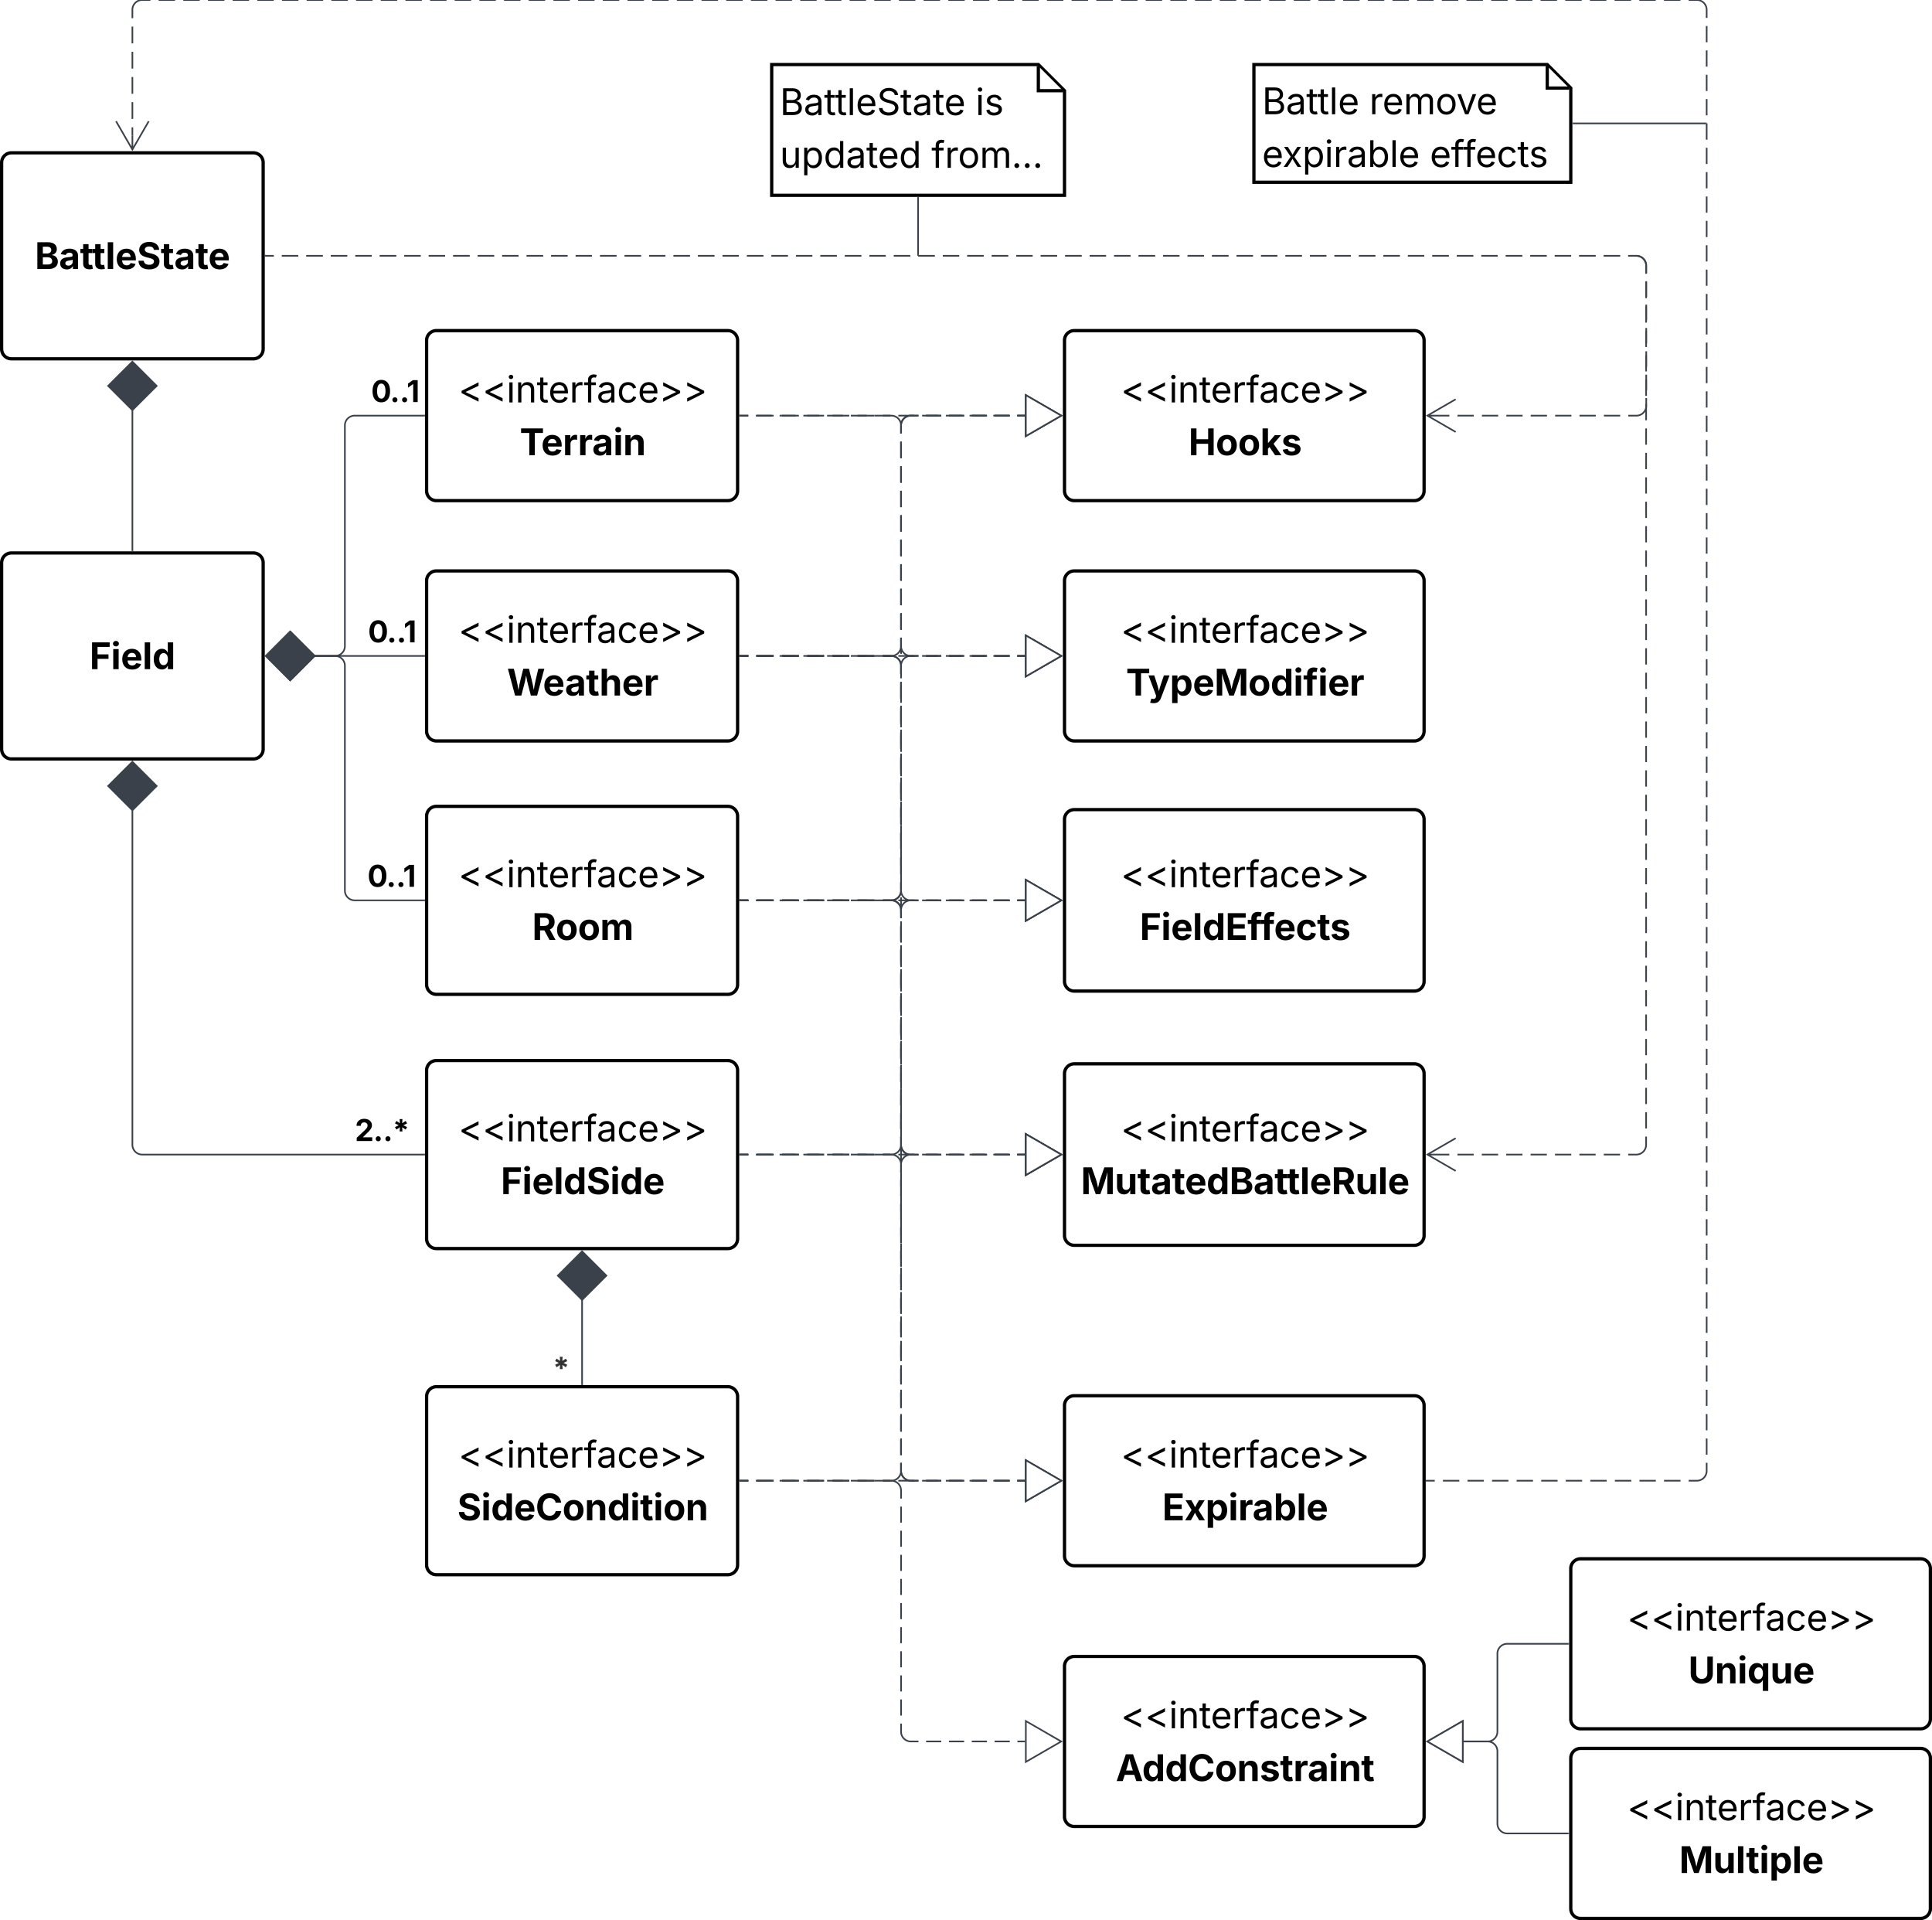 <svg xmlns="http://www.w3.org/2000/svg" xmlns:xlink="http://www.w3.org/1999/xlink" xmlns:lucid="lucid" width="1182" height="1174.48"><g transform="translate(1339.122 -8800)" lucid:page-tab-id="0_0"><path d="M-14500-2500h25000v16000h-25000z" fill="#fff"/><path d="M-1338.12 8899.48a6 6 0 0 1 6-6h148a6 6 0 0 1 6 6v114a6 6 0 0 1-6 6h-148a6 6 0 0 1-6-6z" stroke="#000" stroke-width="2" fill="#fff"/><use xlink:href="#a" transform="matrix(1,0,0,1,-1330.122,8901.479) translate(12.365 63.084)"/><path d="M-1338.12 9144.23a6 6 0 0 1 6-6h148a6 6 0 0 1 6 6v114a6 6 0 0 1-6 6h-148a6 6 0 0 1-6-6z" stroke="#000" stroke-width="2" fill="#fff"/><use xlink:href="#b" transform="matrix(1,0,0,1,-1330.122,9146.229) translate(45.834 63.084)"/><path d="M-1258.12 9136.73v-85.88" stroke="#3a414a" fill="none"/><path d="M-1257.65 9137.23h-.95v-.5h.95z" stroke="#3a414a" stroke-width=".05" fill="#3a414a"/><path d="M-1258.12 9021.2l-14.85 14.83 14.85 14.85 14.85-14.84z" stroke="#3a414a" fill="#3a414a"/><path d="M-1078.12 9008.23a6 6 0 0 1 6-6h178.26a6 6 0 0 1 6 6v92a6 6 0 0 1-6 6h-178.26a6 6 0 0 1-6-6z" stroke="#000" stroke-width="2" fill="#fff"/><use xlink:href="#c" transform="matrix(1,0,0,1,-1070.122,9010.229) translate(11.475 35.951)"/><use xlink:href="#d" transform="matrix(1,0,0,1,-1070.122,9010.229) translate(48.975 68.217)"/><path d="M-1079.62 9054.23h-42.5a6 6 0 0 0-6 6v135a6 6 0 0 1-6 6h-12.63" stroke="#3a414a" fill="none"/><path d="M-1079.12 9054.7h-.52v-.95h.52z" stroke="#3a414a" stroke-width=".05" fill="#3a414a"/><path d="M-1176.4 9201.23l14.83 14.85 14.85-14.85-14.85-14.85z" stroke="#3a414a" fill="#3a414a"/><use xlink:href="#e" transform="matrix(1,0,0,1,-1112.061,9028.718) translate(0 17.222)"/><path d="M-1078.12 9155.23a6 6 0 0 1 6-6h178.26a6 6 0 0 1 6 6v92a6 6 0 0 1-6 6h-178.26a6 6 0 0 1-6-6z" stroke="#000" stroke-width="2" fill="#fff"/><use xlink:href="#c" transform="matrix(1,0,0,1,-1070.122,9157.229) translate(11.475 35.951)"/><use xlink:href="#f" transform="matrix(1,0,0,1,-1070.122,9157.229) translate(41.189 68.217)"/><path d="M-1078.12 9299.23a6 6 0 0 1 6-6h178.26a6 6 0 0 1 6 6v103a6 6 0 0 1-6 6h-178.26a6 6 0 0 1-6-6z" stroke="#000" stroke-width="2" fill="#fff"/><use xlink:href="#c" transform="matrix(1,0,0,1,-1070.122,9301.229) translate(11.475 41.451)"/><use xlink:href="#g" transform="matrix(1,0,0,1,-1070.122,9301.229) translate(56.57 73.717)"/><path d="M-1079.62 9201.23h-67.13" stroke="#3a414a" fill="none"/><path d="M-1079.12 9201.7h-.52v-.95h.52z" stroke="#3a414a" stroke-width=".05" fill="#3a414a"/><path d="M-1176.4 9201.23l14.83 14.85 14.85-14.85-14.85-14.85z" stroke="#3a414a" fill="#3a414a"/><use xlink:href="#e" transform="matrix(1,0,0,1,-1113.963,9175.718) translate(0 17.222)"/><path d="M-1079.62 9350.73h-42.5a6 6 0 0 1-6-6v-137.5a6 6 0 0 0-6-6h-12.63" stroke="#3a414a" fill="none"/><path d="M-1079.12 9351.2h-.52v-.95h.52z" stroke="#3a414a" stroke-width=".05" fill="#3a414a"/><path d="M-1176.4 9201.23l14.83 14.85 14.85-14.85-14.85-14.85z" stroke="#3a414a" fill="#3a414a"/><use xlink:href="#e" transform="matrix(1,0,0,1,-1114.305,9325.218) translate(0 17.222)"/><path d="M-1078.12 9454.73a6 6 0 0 1 6-6h178.26a6 6 0 0 1 6 6v103a6 6 0 0 1-6 6h-178.26a6 6 0 0 1-6-6z" stroke="#000" stroke-width="2" fill="#fff"/><use xlink:href="#c" transform="matrix(1,0,0,1,-1070.122,9456.729) translate(11.475 41.451)"/><use xlink:href="#h" transform="matrix(1,0,0,1,-1070.122,9456.729) translate(37.424 73.717)"/><path d="M-1079.62 9506.23h-172.5a6 6 0 0 1-6-6V9295.6" stroke="#3a414a" fill="none"/><path d="M-1079.12 9506.7h-.52v-.95h.52z" stroke="#3a414a" stroke-width=".05" fill="#3a414a"/><path d="M-1258.12 9265.94l-14.85 14.84 14.85 14.85 14.85-14.84z" stroke="#3a414a" fill="#3a414a"/><use xlink:href="#i" transform="matrix(1,0,0,1,-1121.992,9480.718) translate(0 17.222)"/><path d="M-1078.12 9654.23a6 6 0 0 1 6-6h178.26a6 6 0 0 1 6 6v103a6 6 0 0 1-6 6h-178.26a6 6 0 0 1-6-6z" stroke="#000" stroke-width="2" fill="#fff"/><use xlink:href="#c" transform="matrix(1,0,0,1,-1070.122,9656.229) translate(11.475 41.451)"/><use xlink:href="#j" transform="matrix(1,0,0,1,-1070.122,9656.229) translate(10.813 73.717)"/><path d="M-983 9595.1v51.63" stroke="#3a414a" fill="none"/><path d="M-983 9565.44l-14.84 14.84 14.85 14.85 14.86-14.84z" stroke="#3a414a" fill="#3a414a"/><path d="M-982.5 9647.23h-.96v-.5h.95z" stroke="#3a414a" stroke-width=".05" fill="#3a414a"/><use xlink:href="#k" transform="matrix(1,0,0,1,-1000.928,9626.098) translate(0 17.222)"/><path d="M-687.86 9008.23a6 6 0 0 1 6-6h208a6 6 0 0 1 6 6v92a6 6 0 0 1-6 6h-208a6 6 0 0 1-6-6z" stroke="#000" stroke-width="2" fill="#fff"/><use xlink:href="#c" transform="matrix(1,0,0,1,-679.855,9010.229) translate(26.475 35.951)"/><use xlink:href="#l" transform="matrix(1,0,0,1,-679.855,9010.229) translate(67.903 68.217)"/><path d="M-687.86 9155.23a6 6 0 0 1 6-6h208a6 6 0 0 1 6 6v92a6 6 0 0 1-6 6h-208a6 6 0 0 1-6-6z" stroke="#000" stroke-width="2" fill="#fff"/><use xlink:href="#c" transform="matrix(1,0,0,1,-679.855,9157.229) translate(26.475 35.951)"/><use xlink:href="#m" transform="matrix(1,0,0,1,-679.855,9157.229) translate(29.616 68.217)"/><path d="M-687.86 9456.73a6 6 0 0 1 6-6h208a6 6 0 0 1 6 6v99a6 6 0 0 1-6 6h-208a6 6 0 0 1-6-6z" stroke="#000" stroke-width="2" fill="#fff"/><use xlink:href="#c" transform="matrix(1,0,0,1,-679.855,9458.729) translate(26.475 39.451)"/><use xlink:href="#n" transform="matrix(1,0,0,1,-679.855,9458.729) translate(2.023 71.717)"/><path d="M-687.86 9659.73a6 6 0 0 1 6-6h208a6 6 0 0 1 6 6v92a6 6 0 0 1-6 6h-208a6 6 0 0 1-6-6z" stroke="#000" stroke-width="2" fill="#fff"/><use xlink:href="#c" transform="matrix(1,0,0,1,-679.855,9661.729) translate(26.475 35.951)"/><use xlink:href="#o" transform="matrix(1,0,0,1,-679.855,9661.729) translate(51.833 68.217)"/><path d="M-687.86 9301.23a6 6 0 0 1 6-6h208a6 6 0 0 1 6 6v99a6 6 0 0 1-6 6h-208a6 6 0 0 1-6-6z" stroke="#000" stroke-width="2" fill="#fff"/><use xlink:href="#c" transform="matrix(1,0,0,1,-679.855,9303.229) translate(26.475 39.451)"/><use xlink:href="#p" transform="matrix(1,0,0,1,-679.855,9303.229) translate(38.074 71.717)"/><path d="M-886.36 9350.73h5.14m5.14 0h10.28m5.14 0h10.28m5.14 0h10.27m5.14 0h10.28m5.14 0h10.27m5.14 0h5.14a6 6 0 0 0 6-6v-5m0-4.98v-10m0-4.98v-9.98m0-5v-9.98m0-5v-9.98m0-5v-9.97m0-5v-9.98m0-5v-9.98m0-5v-9.97m0-5v-9.98m0-5V9190m0-5v-9.97m0-5v-9.98m0-5v-9.97m0-5v-9.97m0-5v-9.97m0-5v-9.97m0-5v-9.98m0-5v-9.97m0-4.98v-5a6 6 0 0 1 6-6h4.66m4.66 0h9.3m4.67 0h9.3m4.67 0h9.3m4.67 0h9.3m4.67 0h4.65" stroke="#3a414a" fill="none"/><path d="M-886.34 9351.2h-.5v-.95h.5z" stroke="#3a414a" stroke-width=".05" fill="#3a414a"/><path d="M-689.86 9054.23l-21.65 12.5v-25z" stroke="#3a414a" fill="#fff"/><path d="M-886.36 9350.73h5.14m5.14 0h10.28m5.14 0h10.28m5.14 0h10.27m5.14 0h10.28m5.14 0h10.27m5.14 0h5.14a6 6 0 0 0 6-6v-5.1m0-5.1v-10.17m0-5.1v-10.18m0-5.1v-10.18m0-5.1v-10.18m0-5.1v-10.17m0-5.1v-10.18m0-5.1v-10.18m0-5.1v-10.2m0-5.08v-5.1a6 6 0 0 1 6-6h4.66m4.66 0h9.3m4.67 0h9.3m4.67 0h9.3m4.67 0h9.3m4.67 0h4.65" stroke="#3a414a" fill="none"/><path d="M-886.34 9351.2h-.5v-.95h.5z" stroke="#3a414a" stroke-width=".05" fill="#3a414a"/><path d="M-689.86 9201.23l-21.65 12.5v-25z" stroke="#3a414a" fill="#fff"/><path d="M-886.36 9350.73h4.85m4.83 0h9.7m4.83 0h9.7m4.83 0h9.68m4.84 0h9.7m4.83 0h9.68m4.85 0h9.68m4.85 0h9.7m4.83 0h9.7m4.83 0h9.7m4.83 0h9.68m4.84 0h9.7m4.83 0h4.84" stroke="#3a414a" fill="none"/><path d="M-886.34 9351.2h-.5v-.95h.5z" stroke="#3a414a" stroke-width=".05" fill="#3a414a"/><path d="M-689.86 9350.73l-21.65 12.5v-25z" stroke="#3a414a" fill="#fff"/><path d="M-886.36 9350.73h5.14m5.14 0h10.28m5.14 0h10.28m5.14 0h10.27m5.14 0h10.28m5.14 0h10.27m5.14 0h5.14a6 6 0 0 1 6 6v4.78m0 4.8v9.56m0 4.78v9.57m0 4.8v9.56m0 4.78v9.57m0 4.8v9.56m0 4.78v9.57m0 4.8v9.56m0 4.8v9.55m0 4.8v9.56m0 4.78v4.8a6 6 0 0 0 6 6h4.66m4.66 0h9.3m4.67 0h9.3m4.67 0h9.3m4.67 0h9.3m4.67 0h4.65" stroke="#3a414a" fill="none"/><path d="M-886.34 9351.2h-.5v-.95h.5z" stroke="#3a414a" stroke-width=".05" fill="#3a414a"/><path d="M-689.86 9506.23l-21.65 12.5v-25z" stroke="#3a414a" fill="#fff"/><path d="M-886.36 9350.73h5.14m5.14 0h10.28m5.14 0h10.28m5.14 0h10.27m5.14 0h10.28m5.14 0h10.27m5.14 0h5.14a6 6 0 0 1 6 6v4.97m0 4.97v9.94m0 4.98v9.95m0 4.97v9.94m0 4.97v9.95m0 4.97v9.94m0 4.98v9.94m0 4.97v9.94m0 4.96v9.94m0 4.98v9.94m0 4.97v9.93m0 4.97v9.94m0 4.97v9.96m0 4.97v9.94m0 4.97v9.94m0 4.97v9.94m0 4.97v9.94m0 4.98v9.94m0 4.97v9.93m0 4.98v9.95m0 4.97v9.94m0 4.97v9.94m0 4.97v9.95m0 4.96v4.97a6 6 0 0 0 6 6h4.66m4.66 0h9.3m4.67 0h9.3m4.67 0h9.3m4.67 0h9.3m4.67 0h4.65" stroke="#3a414a" fill="none"/><path d="M-886.34 9351.2h-.5v-.95h.5z" stroke="#3a414a" stroke-width=".05" fill="#3a414a"/><path d="M-689.86 9705.73l-21.65 12.5v-25z" stroke="#3a414a" fill="#fff"/><path d="M-886.36 9705.73h4.85m4.83 0h9.7m4.83 0h9.7m4.83 0h9.68m4.84 0h9.7m4.83 0h9.68m4.85 0h9.68m4.85 0h9.7m4.83 0h9.7m4.83 0h9.7m4.83 0h9.68m4.84 0h9.7m4.83 0h4.84" stroke="#3a414a" fill="none"/><path d="M-886.34 9706.2h-.5v-.95h.5z" stroke="#3a414a" stroke-width=".05" fill="#3a414a"/><path d="M-689.86 9705.73l-21.65 12.5v-25z" stroke="#3a414a" fill="#fff"/><path d="M-886.36 9506.23h4.85m4.83 0h9.7m4.83 0h9.7m4.83 0h9.68m4.84 0h9.7m4.83 0h9.68m4.85 0h9.68m4.85 0h9.7m4.83 0h9.7m4.83 0h9.7m4.83 0h9.68m4.84 0h9.7m4.83 0h4.84" stroke="#3a414a" fill="none"/><path d="M-886.34 9506.7h-.5v-.95h.5z" stroke="#3a414a" stroke-width=".05" fill="#3a414a"/><path d="M-689.86 9506.23l-21.65 12.5v-25z" stroke="#3a414a" fill="#fff"/><path d="M-886.36 9201.23h4.85m4.83 0h9.7m4.83 0h9.7m4.83 0h9.68m4.84 0h9.7m4.83 0h9.68m4.85 0h9.68m4.85 0h9.7m4.83 0h9.7m4.83 0h9.7m4.83 0h9.68m4.84 0h9.7m4.83 0h4.84" stroke="#3a414a" fill="none"/><path d="M-886.34 9201.7h-.5v-.95h.5z" stroke="#3a414a" stroke-width=".05" fill="#3a414a"/><path d="M-689.86 9201.23l-21.65 12.5v-25z" stroke="#3a414a" fill="#fff"/><path d="M-886.36 9054.23h4.85m4.83 0h9.7m4.83 0h9.7m4.83 0h9.68m4.84 0h9.7m4.83 0h9.68m4.85 0h9.68m4.85 0h9.7m4.83 0h9.7m4.83 0h9.7m4.83 0h9.68m4.84 0h9.7m4.83 0h4.84" stroke="#3a414a" fill="none"/><path d="M-886.34 9054.7h-.5v-.95h.5z" stroke="#3a414a" stroke-width=".05" fill="#3a414a"/><path d="M-689.86 9054.23l-21.65 12.5v-25z" stroke="#3a414a" fill="#fff"/><path d="M-886.36 9054.23h5.14m5.14 0h10.28m5.14 0h10.28m5.14 0h10.27m5.14 0h10.28m5.14 0h10.27m5.14 0h5.14a6 6 0 0 1 6 6v5m0 5v10m0 5v10m0 5v10m0 5v10m0 5v10m0 5v10m0 5v10m0 5v10m0 5v5a6 6 0 0 0 6 6h4.66m4.66 0h9.3m4.67 0h9.3m4.67 0h9.3m4.67 0h9.3m4.67 0h4.65" stroke="#3a414a" fill="none"/><path d="M-886.34 9054.7h-.5v-.95h.5z" stroke="#3a414a" stroke-width=".05" fill="#3a414a"/><path d="M-689.86 9201.23l-21.65 12.5v-25z" stroke="#3a414a" fill="#fff"/><path d="M-886.36 9201.23h5.14m5.14 0h10.28m5.14 0h10.28m5.14 0h10.27m5.14 0h10.28m5.14 0h10.27m5.14 0h5.14a6 6 0 0 1 6 6v5.1m0 5.08v10.2m0 5.1v10.18m0 5.1v10.18m0 5.1v10.17m0 5.1v10.18m0 5.1v10.2m0 5.08v10.2m0 5.08v10.18m0 5.1v5.1a6 6 0 0 0 6 6h4.66m4.66 0h9.3m4.67 0h9.3m4.67 0h9.3m4.67 0h9.3m4.67 0h4.65" stroke="#3a414a" fill="none"/><path d="M-886.34 9201.7h-.5v-.95h.5z" stroke="#3a414a" stroke-width=".05" fill="#3a414a"/><path d="M-689.86 9350.73l-21.65 12.5v-25z" stroke="#3a414a" fill="#fff"/><path d="M-886.36 9201.23h5.14m5.14 0h10.28m5.14 0h10.28m5.14 0h10.27m5.14 0h10.28m5.14 0h10.27m5.14 0h5.14a6 6 0 0 0 6-6v-5m0-5v-10m0-5v-10m0-5v-10m0-5v-10m0-5v-10m0-5v-10m0-5v-10m0-5v-10m0-5v-5a6 6 0 0 1 6-6h4.66m4.66 0h9.3m4.67 0h9.3m4.67 0h9.3m4.67 0h9.3m4.67 0h4.65" stroke="#3a414a" fill="none"/><path d="M-886.34 9201.7h-.5v-.95h.5z" stroke="#3a414a" stroke-width=".05" fill="#3a414a"/><path d="M-689.86 9054.23l-21.65 12.5v-25z" stroke="#3a414a" fill="#fff"/><path d="M-886.36 9201.23h5.14m5.14 0h10.28m5.14 0h10.28m5.14 0h10.27m5.14 0h10.28m5.14 0h10.27m5.14 0h5.14a6 6 0 0 1 6 6v4.88m0 4.9v9.76m0 4.9v9.75m0 4.9v9.76m0 4.9v9.75m0 4.9v9.76m0 4.9v9.75m0 4.9v9.76m0 4.9v9.75m0 4.9v9.76m0 4.9v9.75m0 4.9v9.76m0 4.9v9.75m0 4.9v9.76m0 4.9v9.75m0 4.9v9.76m0 4.9v9.75m0 4.9v9.76m0 4.9v9.75m0 4.9v9.76m0 4.9v4.87a6 6 0 0 0 6 6h4.66m4.66 0h9.3m4.67 0h9.3m4.67 0h9.3m4.67 0h9.3m4.67 0h4.65" stroke="#3a414a" fill="none"/><path d="M-886.34 9201.7h-.5v-.95h.5z" stroke="#3a414a" stroke-width=".05" fill="#3a414a"/><path d="M-689.86 9506.23l-21.65 12.5v-25z" stroke="#3a414a" fill="#fff"/><path d="M-886.36 9705.73h5.14m5.14 0h10.28m5.14 0h10.28m5.14 0h10.27m5.14 0h10.28m5.14 0h10.27m5.14 0h5.14a6 6 0 0 0 6-6v-4.8m0-4.82v-9.6m0-4.8v-9.63m0-4.8v-9.62m0-4.8v-9.62m0-4.8v-9.62m0-4.8v-9.62m0-4.8v-9.62m0-4.8v-9.62m0-4.8v-9.63m0-4.8v-9.6m0-4.82v-9.6m0-4.82v-9.62m0-4.8v-4.8a6 6 0 0 1 6-6h4.66m4.66 0h9.3m4.67 0h9.3m4.67 0h9.3m4.67 0h9.3m4.67 0h4.65" stroke="#3a414a" fill="none"/><path d="M-886.34 9706.2h-.5v-.95h.5z" stroke="#3a414a" stroke-width=".05" fill="#3a414a"/><path d="M-689.86 9506.23l-21.65 12.5v-25z" stroke="#3a414a" fill="#fff"/><path d="M-886.36 9506.23h5.14m5.14 0h10.28m5.14 0h10.28m5.14 0h10.27m5.14 0h10.28m5.14 0h10.27m5.14 0h5.14a6 6 0 0 0 6-6v-4.78m0-4.8v-9.56m0-4.8v-9.55m0-4.8v-9.56m0-4.8v-9.56m0-4.78v-9.57m0-4.8v-9.56m0-4.78V9395m0-4.8v-9.56m0-4.78v-9.57m0-4.8v-4.77a6 6 0 0 1 6-6h4.66m4.66 0h9.3m4.67 0h9.3m4.67 0h9.3m4.67 0h9.3m4.67 0h4.65" stroke="#3a414a" fill="none"/><path d="M-886.34 9506.7h-.5v-.95h.5z" stroke="#3a414a" stroke-width=".05" fill="#3a414a"/><path d="M-689.86 9350.73l-21.65 12.5v-25z" stroke="#3a414a" fill="#fff"/><path d="M-886.36 9506.23h5.14m5.14 0h10.28m5.14 0h10.28m5.14 0h10.27m5.14 0h10.28m5.14 0h10.27m5.14 0h5.14a6 6 0 0 1 6 6v4.8m0 4.8v9.63m0 4.8v9.62m0 4.8v9.63m0 4.8v9.63m0 4.8v9.62m0 4.8v9.63m0 4.8v9.62m0 4.8v9.62m0 4.8v9.62m0 4.8v9.63m0 4.8v9.62m0 4.8v9.6m0 4.82v4.8a6 6 0 0 0 6 6h4.66m4.66 0h9.3m4.67 0h9.3m4.67 0h9.3m4.67 0h9.3m4.67 0h4.65" stroke="#3a414a" fill="none"/><path d="M-886.34 9506.7h-.5v-.95h.5z" stroke="#3a414a" stroke-width=".05" fill="#3a414a"/><path d="M-689.86 9705.73l-21.65 12.5v-25z" stroke="#3a414a" fill="#fff"/><path d="M-687.86 9819.23a6 6 0 0 1 6-6h208a6 6 0 0 1 6 6v92a6 6 0 0 1-6 6h-208a6 6 0 0 1-6-6z" stroke="#000" stroke-width="2" fill="#fff"/><use xlink:href="#c" transform="matrix(1,0,0,1,-679.855,9821.229) translate(26.475 35.951)"/><use xlink:href="#q" transform="matrix(1,0,0,1,-679.855,9821.229) translate(23.388 68.217)"/><path d="M-886.36 9705.73h5.14m5.14 0h10.28m5.14 0h10.28m5.14 0h10.27m5.14 0h10.28m5.14 0h10.27m5.14 0h5.14a6 6 0 0 1 6 6v4.92m0 4.9v9.85m0 4.9v9.85m0 4.9v9.85m0 4.9v9.85m0 4.9v9.85m0 4.9v9.85m0 4.9v9.85m0 4.9v9.85m0 4.9v9.85m0 4.9v4.93a6 6 0 0 0 6 6h4.66m4.66 0h9.3m4.67 0h9.3m4.67 0h9.3m4.67 0h9.3m4.67 0h4.65" stroke="#3a414a" fill="none"/><path d="M-886.34 9706.2h-.5v-.95h.5z" stroke="#3a414a" stroke-width=".05" fill="#3a414a"/><path d="M-689.86 9865.23l-21.65 12.5v-25z" stroke="#3a414a" fill="#fff"/><path d="M-378.12 9759.48a6 6 0 0 1 6-6h208a6 6 0 0 1 6 6v92a6 6 0 0 1-6 6h-208a6 6 0 0 1-6-6z" stroke="#000" stroke-width="2" fill="#fff"/><use xlink:href="#c" transform="matrix(1,0,0,1,-370.122,9761.479) translate(26.475 35.951)"/><use xlink:href="#r" transform="matrix(1,0,0,1,-370.122,9761.479) translate(63.899 68.217)"/><path d="M-378.12 9875.48a6 6 0 0 1 6-6h208a6 6 0 0 1 6 6v92a6 6 0 0 1-6 6h-208a6 6 0 0 1-6-6z" stroke="#000" stroke-width="2" fill="#fff"/><use xlink:href="#c" transform="matrix(1,0,0,1,-370.122,9877.479) translate(26.475 35.951)"/><use xlink:href="#s" transform="matrix(1,0,0,1,-370.122,9877.479) translate(58.343 68.217)"/><path d="M-443.7 9865.23h14.7a6 6 0 0 0 6-6v-47.75a6 6 0 0 1 6-6h37.38" stroke="#3a414a" fill="none"/><path d="M-465.86 9865.23l21.66-12.5v25z" stroke="#3a414a" fill="#fff"/><path d="M-379.12 9805.95h-.5v-.95h.5z" stroke="#3a414a" stroke-width=".05" fill="#3a414a"/><path d="M-443.7 9865.23h14.7a6 6 0 0 1 6 6v44.25a6 6 0 0 0 6 6h37.38" stroke="#3a414a" fill="none"/><path d="M-465.86 9865.23l21.66-12.5v25z" stroke="#3a414a" fill="#fff"/><path d="M-379.12 9921.95h-.5v-.95h.5z" stroke="#3a414a" stroke-width=".05" fill="#3a414a"/><path d="M-457.4 9506.23h4.96m4.98 0h9.95m4.97 0h9.95m4.97 0h9.94m4.98 0h9.95m4.98 0h9.95m4.97 0h9.95m4.98 0h9.95m4.97 0h4.98a6 6 0 0 0 6-6v-4.98m0-4.98v-9.96m0-4.97v-9.95m0-4.98v-9.96m0-4.98v-9.96m0-4.98v-9.96m0-4.98v-9.95m0-4.98v-9.96m0-5v-9.95m0-4.98v-9.96m0-4.97v-9.95m0-4.98v-9.96m0-4.98V9316m0-4.98v-9.96m0-4.98v-9.95m0-4.98v-9.96m0-5v-9.95m0-4.98v-9.96m0-4.97v-9.95m0-4.98v-9.96m0-4.98v-9.96m0-4.98v-9.96m0-4.98v-9.95m0-4.98v-9.96m0-5v-9.95m0-4.98v-9.96m0-4.97v-9.95m0-4.98v-9.96m0-4.98V9077m0-4.98v-9.96m0-4.98v-9.95m0-4.98v-9.96m0-5v-9.95m0-4.98v-9.96m0-4.97v-9.95m0-4.98v-9.96m0-4.98v-4.98a6 6 0 0 0-6-6h-5m-4.98 0h-10m-4.98 0h-9.98m-5 0h-9.98m-5 0h-9.97m-4.98 0h-10m-4.98 0h-9.98m-5 0h-9.98m-5 0h-9.97m-5 0h-9.97m-5 0h-9.98m-5 0h-9.97m-5 0h-9.98m-5 0h-9.97m-5 0h-9.98m-5 0h-9.97m-5 0h-9.98m-5 0h-9.97m-5 0h-9.98m-5 0h-9.97m-5 0h-9.98m-5 0h-9.98m-5 0h-9.97m-5 0h-9.97m-5 0h-9.98m-5 0h-9.98m-5 0h-9.97m-5 0h-9.98m-5 0h-9.97m-5 0h-9.98m-5 0h-9.97m-5 0h-9.98m-5 0h-9.97m-5 0h-9.98m-5 0h-9.98m-5 0h-9.97m-5 0h-9.98m-5 0h-9.98m-5 0h-9.98m-5 0h-9.97m-5 0H-942m-5 0h-9.98m-5 0h-9.98m-5 0h-9.97m-5 0h-9.98m-5 0h-9.98m-5 0h-9.98m-5 0h-9.98m-5 0h-9.97m-5 0h-10m-4.98 0h-9.98m-5 0h-9.98m-5 0h-9.97m-5 0h-10m-4.98 0h-9.98m-5 0h-9.98m-5 0h-4.98M-448.54 9516.23l-17.3-10 17.3-10m-17.3 10h8.48" stroke="#3a414a" fill="none"/><path d="M-1176.6 8956.95h-.52v-.95h.5z" stroke="#3a414a" stroke-width=".05" fill="#3a414a"/><path d="M-1176.62 8956.48h5m4.98 0h10m4.98 0h9.98m5 0h9.98m5 0h9.97m5 0h9.98m5 0h9.97m5 0h9.98m5 0h9.97m5 0h9.98m5 0h9.97m5 0h9.98m5 0h9.98m5 0h9.97m5 0h9.98m5 0h9.97m5 0h9.98m5 0h9.97m5 0h9.98m5 0h9.97m5 0h9.98m5 0h9.97m5 0h9.98m5 0h9.97m5 0h9.98m5 0h9.98m5 0h9.97m5 0h9.98m5 0h9.98m5 0h9.98m5 0h9.97m5 0h9.98m5 0h9.98m5 0h9.98m5 0h9.97m5 0h9.98m5 0h10m4.98 0h9.98m5 0h9.97m5 0h9.98m5 0h10m4.98 0h9.98m5 0h9.98m5 0h9.97m5 0h10m4.98 0h9.98m5 0h9.98m5 0h9.97m5 0h10m4.98 0h10m4.98 0h9.98m5 0h9.98m5 0h9.97m4.98 0h10m4.98 0h9.98m5 0h9.98m5 0h4.98a6 6 0 0 1 6 6v4.76m0 4.77v9.53m0 4.77v9.53m0 4.76v9.52m0 4.76v9.53m0 4.77v9.53m0 4.76v4.77a6 6 0 0 1-6 6h-4.98m-4.97 0h-9.95m-4.98 0h-9.95m-4.97 0h-9.95m-4.98 0h-9.95m-4.98 0h-9.95m-4.98 0h-9.95m-4.98 0h-9.96m-4.98 0h-4.97" stroke="#3a414a" fill="none"/><path d="M-1176.6 8956.95h-.52v-.95h.5z" stroke="#3a414a" stroke-width=".05" fill="#3a414a"/><path d="M-448.54 9064.23l-17.3-10 17.3-10m-17.3 10h8.48" stroke="#3a414a" fill="none"/><path d="M-867 8839.48h163.14l16 16v64H-867z" stroke="#000" stroke-width="2" fill="#fff"/><path d="M-703.86 8840.43v15.05h15.05" stroke="#000" stroke-width="2" fill="#fff"/><use xlink:href="#t" transform="matrix(1,0,0,1,-862.001,8844.479) translate(0 25.903)"/><use xlink:href="#u" transform="matrix(1,0,0,1,-862.001,8844.479) translate(119.727 25.903)"/><use xlink:href="#v" transform="matrix(1,0,0,1,-862.001,8844.479) translate(0 58.168)"/><use xlink:href="#w" transform="matrix(1,0,0,1,-862.001,8844.479) translate(92.697 58.168)"/><path d="M-777.43 8920.98v35" stroke="#3a414a" fill="none"/><path d="M-776.95 8921h-.95v-.52h.95z" stroke="#3a414a" stroke-width=".05" fill="#3a414a"/><path d="M-777.43 8955.97v.5M-466.36 9705.73h5.02m5 0h10.03m5 0h10.02m5 0h10.03m5 0h10.03m5.02 0h10.02m5 0h10.03m5 0h10.03m5 0h10.03m5.02 0h10.02m5 0H-311m5 0h5.02a6 6 0 0 0 6-6v-4.97m0-4.96v-9.93m0-4.97v-9.93m0-4.96v-9.92m0-4.97v-9.92m0-4.96v-9.93m0-4.98v-9.93m0-4.97v-9.93m0-4.97v-9.93m0-4.97v-9.93m0-4.96v-9.93m0-4.96v-9.93m0-4.95v-9.93m0-4.97v-9.93m0-4.96v-9.93m0-4.97v-9.93m0-4.96v-9.93m0-4.97v-9.93m0-4.97v-9.92m0-4.97v-9.93m0-4.97v-9.93m0-4.96v-9.94m0-4.97v-9.94m0-4.96v-9.93m0-4.97v-9.93m0-4.96v-9.92m0-4.97v-9.92m0-4.96v-9.93m0-4.98v-9.93m0-4.98v-9.92m0-4.97v-9.93m0-4.97V9233m0-4.96v-9.93m0-4.96v-9.93m0-4.95v-9.93m0-4.97v-9.93m0-4.96v-9.93m0-4.97v-9.93m0-4.96v-9.93m0-4.97v-9.93m0-4.97v-9.93m0-4.96v-9.93m0-4.97v-9.93m0-4.96v-9.94m0-4.97v-9.94m0-4.96v-9.93m0-4.97v-9.93m0-4.96v-9.92m0-4.97v-9.92m0-4.97v-9.9m0-4.98V8950m0-4.98v-9.93m0-4.97v-9.93m0-4.97v-9.93m0-4.96v-9.93m0-4.96v-9.93m0-4.95v-9.93m0-4.97v-9.93m0-4.96v-9.93m0-4.97v-9.93m0-4.97V8806a6 6 0 0 0-6-6h-5.03m-5.04 0h-10.06m-5.03 0h-10.07m-5.03 0h-10.07m-5.03 0h-10.06m-5.03 0h-10.07m-5.03 0h-10.07m-5.03 0h-10.06m-5.05 0h-10.06m-5.04 0h-10.07m-5.04 0H-457m-5.04 0h-10.06m-5.03 0h-10.07m-5.03 0h-10.07m-5.03 0h-10.06m-5.03 0h-10.06m-5.02 0h-10.07m-5.02 0h-10.07m-5.02 0h-10.06m-5.04 0h-10.06m-5.03 0H-608m-5.03 0h-10.07m-5.04 0h-10.07m-5.03 0h-10.07m-5.03 0h-10.07m-5.03 0h-10.06m-5.03 0h-10.06m-5.03 0h-10.06m-5.03 0h-10.05m-5.04 0h-10.05m-5.03 0h-10.07m-5.03 0h-10.07m-5.03 0h-10.06m-5.03 0h-10.07m-5.03 0h-10.07m-5.03 0h-10.06m-5.04 0h-10.06m-5.03 0h-10.07m-5.03 0h-10.07m-5.03 0h-10.06m-5.03 0h-10.07m-5.03 0h-10.07m-5.03 0h-10.06m-5.05 0h-10.06m-5.04 0h-10.07m-5.04 0h-10.07m-5.04 0h-10.06m-5.03 0h-10.07m-5.03 0h-10.07m-5.03 0h-10.06m-5.03 0h-10.06m-5.02 0H-1076m-5.02 0h-10.07m-5.02 0h-10.06m-5.03 0h-10.08m-5.03 0h-10.08m-5.03 0h-10.07m-5.04 0h-10.07m-5.03 0h-10.07m-5.03 0h-10.07m-5.03 0h-10.06m-5.04 0h-10.06m-5.03 0h-10.06m-5.03 0h-5.02a6 6 0 0 0-6 6v5.14m0 5.13v10.27m0 5.14v10.27m0 5.14v10.26m0 5.13v10.26m0 5.14v5.14" stroke="#3a414a" fill="none"/><path d="M-466.34 9706.2h-.52v-.95h.52z" stroke="#3a414a" stroke-width=".05" fill="#3a414a"/><path d="M-1248.12 8874.16l-10 17.32-10-17.32m10 17.32v-8.5" stroke="#3a414a" fill="none"/><path d="M-571.98 8839.48h179.46l14.4 14.4v57.6h-193.86z" stroke="#000" stroke-width="2" fill="#fff"/><path d="M-392.52 8840.43v13.45h13.45" stroke="#000" stroke-width="2" fill="#fff"/><g><use xlink:href="#x" transform="matrix(1,0,0,1,-566.975,8844.479) translate(0 25.403)"/><use xlink:href="#y" transform="matrix(1,0,0,1,-566.975,8844.479) translate(65.603 25.403)"/><use xlink:href="#z" transform="matrix(1,0,0,1,-566.975,8844.479) translate(0 57.668)"/><use xlink:href="#A" transform="matrix(1,0,0,1,-566.975,8844.479) translate(102.615 57.668)"/></g><path d="M-376.62 8875.48h81.12" stroke="#3a414a" fill="none"/><path d="M-376.6 8875.95h-.52v-.95h.5z" stroke="#3a414a" stroke-width=".05" fill="#3a414a"/><path d="M-295.5 8875.48h.5" stroke="#3a414a" fill="none"/><defs><path d="M135 0v-1490h591c327 0 492 160 492 383 0 177-115 286-268 320v15c168 8 326 140 326 361 0 236-176 411-512 411H135zm305-251h264c179 0 258-76 258-189 0-125-97-215-250-215H440v404zm0-613h241c131 0 228-74 228-194 0-109-79-183-222-183H440v377" id="B"/><path d="M440 22C227 22 68-92 68-313c0-250 202-322 422-343 195-21 271-24 271-105 0-95-63-149-175-149-116 0-187 57-211 129l-275-46c57-194 237-305 487-305 240 0 474 108 474 379V0H777v-155h-10C713-51 605 22 440 22zm85-211c140 0 238-93 238-211v-121c-37 26-156 42-222 51-111 16-185 59-185 149 0 87 70 132 169 132" id="C"/><path d="M683-1118v229H474v562c0 71 29 104 102 104 23 0 73-7 95-13l43 225C647 9 580 16 520 16 296 16 174-96 174-301v-588H20v-229h154v-266h300v266h209" id="D"/><path d="M428-1490V0H128v-1490h300" id="E"/><path d="M633 22C291 22 81-200 81-553c0-345 210-579 537-579 292 0 525 185 525 567v84H378c7 183 109 277 260 277 105 0 184-46 216-132l272 51C1071-99 893 22 633 22zM380-669h474c-15-146-94-237-233-237-143 0-229 99-241 237" id="F"/><path d="M681 22C323 22 94-145 85-462h297c10 151 131 226 296 226 163 0 271-77 271-190 0-102-95-149-257-189l-164-41c-252-61-403-188-403-405 0-269 236-449 560-449 330 0 546 183 551 445H941c-11-119-106-188-259-188-156 0-244 72-244 172-3 156 226 185 373 221 250 61 445 186 445 436 0 271-213 446-575 446" id="G"/><g id="a"><use transform="matrix(0.011,0,0,0.011,0,0)" xlink:href="#B"/><use transform="matrix(0.011,0,0,0.011,14.703,0)" xlink:href="#C"/><use transform="matrix(0.011,0,0,0.011,27.604,0)" xlink:href="#D"/><use transform="matrix(0.011,0,0,0.011,34.961,0)" xlink:href="#D"/><use transform="matrix(0.011,0,0,0.011,43.153,0)" xlink:href="#E"/><use transform="matrix(0.011,0,0,0.011,49.175,0)" xlink:href="#F"/><use transform="matrix(0.011,0,0,0.011,62.413,0)" xlink:href="#G"/><use transform="matrix(0.011,0,0,0.011,76.964,0)" xlink:href="#D"/><use transform="matrix(0.011,0,0,0.011,85.211,0)" xlink:href="#C"/><use transform="matrix(0.011,0,0,0.011,98.112,0)" xlink:href="#D"/><use transform="matrix(0.011,0,0,0.011,106.033,0)" xlink:href="#F"/></g><path d="M135 0v-1490h980v253H440v416h609v249H440V0H135" id="H"/><path d="M128 0v-1118h300V0H128zm150-1264c-91 0-165-68-165-154 0-85 74-154 165-154 90 0 165 69 165 154 0 86-75 154-165 154" id="I"/><path d="M537 19C279 19 81-185 81-557c0-382 206-575 454-575 190 0 278 113 318 202h10v-560h300V0H868v-179h-15C812-89 719 19 537 19zm92-241c153 0 240-134 240-336 0-203-86-334-240-334-158 0-240 138-240 334 0 197 84 336 240 336" id="J"/><g id="b"><use transform="matrix(0.011,0,0,0.011,0,0)" xlink:href="#H"/><use transform="matrix(0.011,0,0,0.011,13.043,0)" xlink:href="#I"/><use transform="matrix(0.011,0,0,0.011,19.065,0)" xlink:href="#F"/><use transform="matrix(0.011,0,0,0.011,32.303,0)" xlink:href="#E"/><use transform="matrix(0.011,0,0,0.011,38.325,0)" xlink:href="#J"/></g><path d="M174-520v-126l944-476v196L406-588v12l712 338v194" id="K"/><path d="M158 0v-1118h180V0H158zm91-1301c-68 0-125-53-125-119s57-119 125-119c69 0 126 53 126 119s-57 119-126 119" id="L"/><path d="M338-670V0H158v-1118h173l1 207c72-158 192-221 342-221 226 0 378 139 378 422V0H872v-695c0-172-96-275-252-275-161 0-282 109-282 300" id="M"/><path d="M598-1118v154H368v674c0 100 37 144 132 144 23 0 62-6 92-12L629-6c-37 13-88 20-134 20-193 0-307-107-307-290v-688H20v-154h168v-266h180v266h230" id="N"/><path d="M628 24c-324 0-524-230-524-574 0-343 198-582 503-582 237 0 487 146 487 559v75H286c9 234 145 362 343 362 132 0 231-58 273-172l174 48C1024-91 857 24 628 24zM287-650h624c-17-190-120-322-304-322-192 0-309 151-320 322" id="O"/><path d="M158 0v-1118h174v172h12c41-113 157-188 290-188 26 0 70 2 91 3v181c-11-2-60-10-108-10-161 0-279 109-279 260V0H158" id="P"/><path d="M678-1118v154H420V0H240v-964H20v-154h220v-149c0-194 155-293 318-293 85 0 141 18 168 30l-50 154c-19-6-47-17-97-17-111 0-159 58-159 166v109h258" id="Q"/><path d="M471 26C259 26 90-98 90-318c0-256 228-303 435-329 202-27 287-16 287-108 0-139-79-219-234-219-161 0-248 86-283 164l-173-57c86-203 278-265 451-265 150 0 419 46 419 395V0H815v-152h-12C765-73 660 26 471 26zm31-159c199 0 310-134 310-271v-155c-30 35-226 55-295 64-131 17-246 59-246 186 0 116 97 176 231 176" id="R"/><path d="M613 24c-304 0-509-231-509-576 0-350 205-580 509-580 216 0 392 114 453 309l-173 49c-33-115-133-197-280-197-223 0-326 196-326 419 0 220 103 415 326 415 150 0 252-85 285-206l172 49C1010-95 832 24 613 24" id="S"/><path d="M1181-520L237-44v-194l712-338v-12L237-926v-196l944 476v126" id="T"/><g id="c"><use transform="matrix(0.011,0,0,0.011,0,0)" xlink:href="#K"/><use transform="matrix(0.011,0,0,0.011,14.703,0)" xlink:href="#K"/><use transform="matrix(0.011,0,0,0.011,29.405,0)" xlink:href="#L"/><use transform="matrix(0.011,0,0,0.011,34.787,0)" xlink:href="#M"/><use transform="matrix(0.011,0,0,0.011,47.917,0)" xlink:href="#N"/><use transform="matrix(0.011,0,0,0.011,54.97,0)" xlink:href="#O"/><use transform="matrix(0.011,0,0,0.011,67.925,0)" xlink:href="#P"/><use transform="matrix(0.011,0,0,0.011,76.638,0)" xlink:href="#Q"/><use transform="matrix(0.011,0,0,0.011,84.516,0)" xlink:href="#R"/><use transform="matrix(0.011,0,0,0.011,96.994,0)" xlink:href="#S"/><use transform="matrix(0.011,0,0,0.011,109.69,0)" xlink:href="#O"/><use transform="matrix(0.011,0,0,0.011,122.645,0)" xlink:href="#T"/><use transform="matrix(0.011,0,0,0.011,137.348,0)" xlink:href="#T"/></g><path d="M75-1237v-253h1217v253H837V0H531v-1237H75" id="U"/><path d="M128 0v-1118h290v195h12c54-169 184-238 367-200v268c-27-8-86-15-130-15-138 0-239 95-239 234V0H128" id="V"/><path d="M428-647V0H128v-1118h283l4 231c63-156 176-245 348-245 232 0 384 159 384 421V0H847v-659c0-139-76-222-202-222-128 0-217 86-217 234" id="W"/><g id="d"><use transform="matrix(0.011,0,0,0.011,0,0)" xlink:href="#U"/><use transform="matrix(0.011,0,0,0.011,13.097,0)" xlink:href="#F"/><use transform="matrix(0.011,0,0,0.011,26.335,0)" xlink:href="#V"/><use transform="matrix(0.011,0,0,0.011,35.547,0)" xlink:href="#V"/><use transform="matrix(0.011,0,0,0.011,44.293,0)" xlink:href="#C"/><use transform="matrix(0.011,0,0,0.011,57.194,0)" xlink:href="#I"/><use transform="matrix(0.011,0,0,0.011,63.216,0)" xlink:href="#W"/></g><path d="M690 20C314 20 94-261 94-744c0-482 221-766 596-766 376 0 597 284 597 766 0 483-219 764-597 764zm0-253c184 0 286-184 286-511 0-328-102-514-286-514-183 0-285 187-285 514s101 511 285 511" id="X"/><path d="M342 19c-98 0-173-75-173-172s75-172 173-172 173 75 173 172S440 19 342 19" id="Y"/><path d="M749-1490V0H444v-1221h-10L93-980v-279l329-231h327" id="Z"/><g id="e"><use transform="matrix(0.009,0,0,0.009,0,0)" xlink:href="#X"/><use transform="matrix(0.009,0,0,0.009,11.467,0)" xlink:href="#Y"/><use transform="matrix(0.009,0,0,0.009,17.405,0)" xlink:href="#Y"/><use transform="matrix(0.009,0,0,0.009,21.736,0)" xlink:href="#Z"/></g><path d="M449 0L49-1490h333c89 395 194 758 253 1185 65-426 176-790 269-1185h317c93 394 201 758 268 1181 60-425 164-788 253-1181h334L1675 0h-348c-90-376-204-711-266-1118C1004-714 886-373 798 0H449" id="aa"/><path d="M428-647V0H128v-1490h294v586c65-146 175-228 341-228 232 0 385 159 385 421V0H847v-659c0-139-76-222-202-222-128 0-217 86-217 234" id="ab"/><g id="f"><use transform="matrix(0.011,0,0,0.011,0,0)" xlink:href="#aa"/><use transform="matrix(0.011,0,0,0.011,21.951,0)" xlink:href="#F"/><use transform="matrix(0.011,0,0,0.011,35.406,0)" xlink:href="#C"/><use transform="matrix(0.011,0,0,0.011,48.307,0)" xlink:href="#D"/><use transform="matrix(0.011,0,0,0.011,56.5,0)" xlink:href="#ab"/><use transform="matrix(0.011,0,0,0.011,70.334,0)" xlink:href="#F"/><use transform="matrix(0.011,0,0,0.011,83.572,0)" xlink:href="#V"/></g><path d="M135 0v-1490h581c339 0 533 192 533 485 0 204-94 351-264 424L1302 0H964L680-532H440V0H135zm305-779h220c186 0 274-77 274-226 0-150-88-233-275-233H440v459" id="ac"/><path d="M628 22C291 22 81-210 81-554c0-346 210-578 547-578 336 0 547 232 547 578 0 344-211 576-547 576zm0-236c160 0 242-146 242-341 0-197-82-341-242-341S387-753 387-555c0 195 81 341 241 341" id="ad"/><path d="M128 0v-1118h278l12 217c60-163 185-234 319-234 143 0 236 81 288 251 63-172 205-251 359-251 205 0 357 138 357 381V0h-301v-697c0-126-76-187-177-187-114 0-184 79-184 196V0H789v-705c0-109-72-179-174-179-106 0-187 74-187 208V0H128" id="ae"/><g id="g"><use transform="matrix(0.011,0,0,0.011,0,0)" xlink:href="#ac"/><use transform="matrix(0.011,0,0,0.011,14.323,0)" xlink:href="#ad"/><use transform="matrix(0.011,0,0,0.011,27.951,0)" xlink:href="#ad"/><use transform="matrix(0.011,0,0,0.011,41.58,0)" xlink:href="#ae"/></g><g id="h"><use transform="matrix(0.011,0,0,0.011,0,0)" xlink:href="#H"/><use transform="matrix(0.011,0,0,0.011,13.043,0)" xlink:href="#I"/><use transform="matrix(0.011,0,0,0.011,19.065,0)" xlink:href="#F"/><use transform="matrix(0.011,0,0,0.011,32.303,0)" xlink:href="#E"/><use transform="matrix(0.011,0,0,0.011,38.325,0)" xlink:href="#J"/><use transform="matrix(0.011,0,0,0.011,52.333,0)" xlink:href="#G"/><use transform="matrix(0.011,0,0,0.011,66.884,0)" xlink:href="#I"/><use transform="matrix(0.011,0,0,0.011,72.906,0)" xlink:href="#J"/><use transform="matrix(0.011,0,0,0.011,86.914,0)" xlink:href="#F"/></g><path d="M124 0v-220l528-495c135-132 210-216 210-336 0-133-98-215-231-215-139 0-229 88-229 233H110c0-290 214-477 523-477 315 0 525 182 525 440 0 167-80 305-385 586L548-262v11h630V0H124" id="af"/><path d="M476-652l19-284-238 159-97-168 257-125-257-125 97-170 238 159-19-284h192l-18 284 238-159 95 170-255 125 255 125-95 168-238-159 18 284H476" id="ag"/><g id="i"><use transform="matrix(0.009,0,0,0.009,0,0)" xlink:href="#af"/><use transform="matrix(0.009,0,0,0.009,11.198,0)" xlink:href="#Y"/><use transform="matrix(0.009,0,0,0.009,17.135,0)" xlink:href="#Y"/><use transform="matrix(0.009,0,0,0.009,23.073,0)" xlink:href="#ag"/></g><path d="M786 20C389 20 94-260 94-744c0-487 299-766 692-766 339 0 597 194 641 529h-309c-28-162-156-258-326-258-233 0-388 179-388 495 0 323 157 493 387 493 170 0 298-97 328-259h309c-34 277-266 530-642 530" id="ah"/><g id="j"><use transform="matrix(0.011,0,0,0.011,0,0)" xlink:href="#G"/><use transform="matrix(0.011,0,0,0.011,14.551,0)" xlink:href="#I"/><use transform="matrix(0.011,0,0,0.011,20.573,0)" xlink:href="#J"/><use transform="matrix(0.011,0,0,0.011,34.581,0)" xlink:href="#F"/><use transform="matrix(0.011,0,0,0.011,47.819,0)" xlink:href="#ah"/><use transform="matrix(0.011,0,0,0.011,64.258,0)" xlink:href="#ad"/><use transform="matrix(0.011,0,0,0.011,77.886,0)" xlink:href="#W"/><use transform="matrix(0.011,0,0,0.011,91.721,0)" xlink:href="#J"/><use transform="matrix(0.011,0,0,0.011,105.729,0)" xlink:href="#I"/><use transform="matrix(0.011,0,0,0.011,111.751,0)" xlink:href="#D"/><use transform="matrix(0.011,0,0,0.011,119.889,0)" xlink:href="#I"/><use transform="matrix(0.011,0,0,0.011,125.911,0)" xlink:href="#ad"/><use transform="matrix(0.011,0,0,0.011,139.54,0)" xlink:href="#W"/></g><path fill="#333" d="M476-652l19-284-238 159-97-168 257-125-257-125 97-170 238 159-19-284h192l-18 284 238-159 95 170-255 125 255 125-95 168-238-159 18 284H476" id="ai"/><use transform="matrix(0.009,0,0,0.009,0,0)" xlink:href="#ai" id="k"/><path d="M135 0v-1490h305v602h649v-602h306V0h-306v-635H440V0H135" id="aj"/><path d="M128 0v-1490h300v802h17l366-430h347L740-633 1179 0H826L514-456l-86 97V0H128" id="ak"/><path d="M572 22C302 22 117-98 78-306l279-48c29 105 101 156 224 156 114 0 185-48 185-115 0-118-228-130-337-155-215-49-322-150-322-317 0-215 187-347 470-347 265 0 424 116 466 298l-266 47c-24-76-87-130-196-130-98 0-174 46-174 113 0 56 38 95 144 117l201 40c216 44 320 143 320 302 0 220-207 367-500 367" id="al"/><g id="l"><use transform="matrix(0.011,0,0,0.011,0,0)" xlink:href="#aj"/><use transform="matrix(0.011,0,0,0.011,16.602,0)" xlink:href="#ad"/><use transform="matrix(0.011,0,0,0.011,30.23,0)" xlink:href="#ad"/><use transform="matrix(0.011,0,0,0.011,43.859,0)" xlink:href="#ak"/><use transform="matrix(0.011,0,0,0.011,56.749,0)" xlink:href="#al"/></g><path d="M120 396l69-226c123 42 245 23 254-107l8-60L31-1118h319c87 288 199 559 259 872 72-308 185-583 277-872h315L726 132c-68 181-186 294-410 294-79 0-153-13-196-30" id="am"/><path d="M128 418v-1536h295v188h14c41-89 129-202 319-202 248 0 453 193 453 575 0 372-197 576-455 576-183 0-275-108-317-198h-9v597H128zm534-640c156 0 240-139 240-336 0-196-83-334-240-334-154 0-241 131-241 334 0 202 88 336 241 336" id="an"/><path d="M135 0v-1490h468l242 684c30 94 76 293 111 455 34-161 80-360 110-455l238-684h470V0h-307c0-447-3-765 11-1227-122 503-246 788-395 1227H826C676-435 552-717 427-1215c15 453 11 775 11 1215H135" id="ao"/><path d="M750-1118v229H516V0H217v-889H20v-229h197v-86c0-238 156-356 363-356 94 0 178 20 215 31l-54 226c-25-7-61-15-100-15-123-3-131 84-125 200h234" id="ap"/><g id="m"><use transform="matrix(0.011,0,0,0.011,0,0)" xlink:href="#U"/><use transform="matrix(0.011,0,0,0.011,13.444,0)" xlink:href="#am"/><use transform="matrix(0.011,0,0,0.011,26.823,0)" xlink:href="#an"/><use transform="matrix(0.011,0,0,0.011,40.831,0)" xlink:href="#F"/><use transform="matrix(0.011,0,0,0.011,54.069,0)" xlink:href="#ao"/><use transform="matrix(0.011,0,0,0.011,74.772,0)" xlink:href="#ad"/><use transform="matrix(0.011,0,0,0.011,88.401,0)" xlink:href="#J"/><use transform="matrix(0.011,0,0,0.011,102.409,0)" xlink:href="#I"/><use transform="matrix(0.011,0,0,0.011,108.431,0)" xlink:href="#ap"/><use transform="matrix(0.011,0,0,0.011,117.459,0)" xlink:href="#I"/><use transform="matrix(0.011,0,0,0.011,123.481,0)" xlink:href="#F"/><use transform="matrix(0.011,0,0,0.011,136.719,0)" xlink:href="#V"/></g><path d="M513 14c-232 0-385-159-385-421v-711h300v659c0 139 76 222 202 222 127 0 217-86 217-234v-647h301V0H864l-4-232C797-74 683 14 513 14" id="aq"/><g id="n"><use transform="matrix(0.011,0,0,0.011,0,0)" xlink:href="#ao"/><use transform="matrix(0.011,0,0,0.011,20.703,0)" xlink:href="#aq"/><use transform="matrix(0.011,0,0,0.011,34.538,0)" xlink:href="#D"/><use transform="matrix(0.011,0,0,0.011,42.784,0)" xlink:href="#C"/><use transform="matrix(0.011,0,0,0.011,55.686,0)" xlink:href="#D"/><use transform="matrix(0.011,0,0,0.011,63.607,0)" xlink:href="#F"/><use transform="matrix(0.011,0,0,0.011,76.845,0)" xlink:href="#J"/><use transform="matrix(0.011,0,0,0.011,90.853,0)" xlink:href="#B"/><use transform="matrix(0.011,0,0,0.011,105.556,0)" xlink:href="#C"/><use transform="matrix(0.011,0,0,0.011,118.457,0)" xlink:href="#D"/><use transform="matrix(0.011,0,0,0.011,125.814,0)" xlink:href="#D"/><use transform="matrix(0.011,0,0,0.011,134.006,0)" xlink:href="#E"/><use transform="matrix(0.011,0,0,0.011,140.028,0)" xlink:href="#F"/><use transform="matrix(0.011,0,0,0.011,153.266,0)" xlink:href="#ac"/><use transform="matrix(0.011,0,0,0.011,167.86,0)" xlink:href="#aq"/><use transform="matrix(0.011,0,0,0.011,181.695,0)" xlink:href="#E"/><use transform="matrix(0.011,0,0,0.011,187.717,0)" xlink:href="#F"/></g><path d="M135 0v-1490h997v253H440v360h640v249H440v375h694V0H135" id="ar"/><path d="M42 0l360-574-338-544h324c72 124 151 261 209 394 58-134 140-271 215-394h318L785-570 1146 0H824c-79-136-169-280-234-425C528-278 439-134 360 0H42" id="as"/><path d="M754 19C571 19 479-89 437-179h-14V0H128v-1490h300v560h9c41-89 129-202 319-202 248 0 453 193 453 575 0 372-197 576-455 576zm-92-241c156 0 240-139 240-336 0-196-83-334-240-334-154 0-241 131-241 334 0 202 88 336 241 336" id="at"/><g id="o"><use transform="matrix(0.011,0,0,0.011,0,0)" xlink:href="#ar"/><use transform="matrix(0.011,0,0,0.011,13.498,0)" xlink:href="#as"/><use transform="matrix(0.011,0,0,0.011,26.389,0)" xlink:href="#an"/><use transform="matrix(0.011,0,0,0.011,40.397,0)" xlink:href="#I"/><use transform="matrix(0.011,0,0,0.011,46.419,0)" xlink:href="#V"/><use transform="matrix(0.011,0,0,0.011,55.165,0)" xlink:href="#C"/><use transform="matrix(0.011,0,0,0.011,68.066,0)" xlink:href="#at"/><use transform="matrix(0.011,0,0,0.011,82.075,0)" xlink:href="#E"/><use transform="matrix(0.011,0,0,0.011,88.097,0)" xlink:href="#F"/></g><path d="M628 22C291 22 81-210 81-554c0-346 210-578 547-578 265 0 455 142 497 372l-279 52c-25-116-99-188-215-188-160 0-244 139-244 341 0 200 84 341 244 341 116 0 193-74 217-195l279 51C1085-123 896 22 628 22" id="au"/><g id="p"><use transform="matrix(0.011,0,0,0.011,0,0)" xlink:href="#H"/><use transform="matrix(0.011,0,0,0.011,13.043,0)" xlink:href="#I"/><use transform="matrix(0.011,0,0,0.011,19.065,0)" xlink:href="#F"/><use transform="matrix(0.011,0,0,0.011,32.303,0)" xlink:href="#E"/><use transform="matrix(0.011,0,0,0.011,38.325,0)" xlink:href="#J"/><use transform="matrix(0.011,0,0,0.011,52.333,0)" xlink:href="#ar"/><use transform="matrix(0.011,0,0,0.011,65.831,0)" xlink:href="#ap"/><use transform="matrix(0.011,0,0,0.011,73.752,0)" xlink:href="#ap"/><use transform="matrix(0.011,0,0,0.011,82.118,0)" xlink:href="#F"/><use transform="matrix(0.011,0,0,0.011,95.356,0)" xlink:href="#au"/><use transform="matrix(0.011,0,0,0.011,108.431,0)" xlink:href="#D"/><use transform="matrix(0.011,0,0,0.011,116.406,0)" xlink:href="#al"/></g><path d="M49 0l509-1490h400L1480 0h-339l-115-346H497L386 0H49zm524-585h374c-75-213-124-402-192-666-66 268-110 453-182 666" id="av"/><g id="q"><use transform="matrix(0.011,0,0,0.011,0,0)" xlink:href="#av"/><use transform="matrix(0.011,0,0,0.011,16.081,0)" xlink:href="#J"/><use transform="matrix(0.011,0,0,0.011,30.089,0)" xlink:href="#J"/><use transform="matrix(0.011,0,0,0.011,44.097,0)" xlink:href="#ah"/><use transform="matrix(0.011,0,0,0.011,60.536,0)" xlink:href="#ad"/><use transform="matrix(0.011,0,0,0.011,74.164,0)" xlink:href="#W"/><use transform="matrix(0.011,0,0,0.011,87.999,0)" xlink:href="#al"/><use transform="matrix(0.011,0,0,0.011,100.445,0)" xlink:href="#D"/><use transform="matrix(0.011,0,0,0.011,108.583,0)" xlink:href="#V"/><use transform="matrix(0.011,0,0,0.011,117.329,0)" xlink:href="#C"/><use transform="matrix(0.011,0,0,0.011,130.23,0)" xlink:href="#I"/><use transform="matrix(0.011,0,0,0.011,136.252,0)" xlink:href="#W"/><use transform="matrix(0.011,0,0,0.011,150.087,0)" xlink:href="#D"/></g><path d="M750 21c-371 0-615-218-615-544v-967h305v942c0 174 123 299 310 299s309-125 309-299v-942h306v967c0 326-247 544-615 544" id="aw"/><path d="M1163 418H863v-597h-10C812-89 719 19 537 19 279 19 81-185 81-557c0-382 206-575 454-575 190 0 278 113 318 202h15v-188h295V418zM629-222c153 0 240-134 240-336 0-203-86-334-240-334-158 0-240 138-240 334 0 197 84 336 240 336" id="ax"/><g id="r"><use transform="matrix(0.011,0,0,0.011,0,0)" xlink:href="#aw"/><use transform="matrix(0.011,0,0,0.011,16.265,0)" xlink:href="#W"/><use transform="matrix(0.011,0,0,0.011,30.1,0)" xlink:href="#I"/><use transform="matrix(0.011,0,0,0.011,36.122,0)" xlink:href="#ax"/><use transform="matrix(0.011,0,0,0.011,50.13,0)" xlink:href="#aq"/><use transform="matrix(0.011,0,0,0.011,63.965,0)" xlink:href="#F"/></g><g id="s"><use transform="matrix(0.011,0,0,0.011,0,0)" xlink:href="#ao"/><use transform="matrix(0.011,0,0,0.011,20.703,0)" xlink:href="#aq"/><use transform="matrix(0.011,0,0,0.011,34.538,0)" xlink:href="#E"/><use transform="matrix(0.011,0,0,0.011,40.885,0)" xlink:href="#D"/><use transform="matrix(0.011,0,0,0.011,49.023,0)" xlink:href="#I"/><use transform="matrix(0.011,0,0,0.011,55.046,0)" xlink:href="#an"/><use transform="matrix(0.011,0,0,0.011,69.054,0)" xlink:href="#E"/><use transform="matrix(0.011,0,0,0.011,75.076,0)" xlink:href="#F"/></g><path d="M180 0v-1490h528c311 0 458 177 458 395 0 191-114 278-244 313v14c139 9 302 137 302 371 0 225-148 397-499 397H180zm190-168h350c232 0 321-102 321-231 0-149-120-277-311-277H370v508zm0-668h328c160 0 286-101 286-255 0-129-87-231-280-231H370v486" id="ay"/><path d="M338-1490V0H158v-1490h180" id="az"/><path d="M657 26c-323 0-524-166-541-416h195c15 169 171 246 346 246 202 0 356-106 356-265 5-203-294-238-475-293-239-73-380-191-380-389 0-252 224-419 512-419 294 0 499 171 508 396H992c-17-145-151-228-328-228-193 0-321 102-321 242 0 156 175 211 284 241l149 41c160 44 422 134 422 412 0 244-197 432-541 432" id="aA"/><g id="t"><use transform="matrix(0.011,0,0,0.011,0,0)" xlink:href="#ay"/><use transform="matrix(0.011,0,0,0.011,14.54,0)" xlink:href="#R"/><use transform="matrix(0.011,0,0,0.011,27.018,0)" xlink:href="#N"/><use transform="matrix(0.011,0,0,0.011,33.746,0)" xlink:href="#N"/><use transform="matrix(0.011,0,0,0.011,41.016,0)" xlink:href="#az"/><use transform="matrix(0.011,0,0,0.011,46.398,0)" xlink:href="#O"/><use transform="matrix(0.011,0,0,0.011,59.353,0)" xlink:href="#aA"/><use transform="matrix(0.011,0,0,0.011,73.611,0)" xlink:href="#N"/><use transform="matrix(0.011,0,0,0.011,80.99,0)" xlink:href="#R"/><use transform="matrix(0.011,0,0,0.011,93.468,0)" xlink:href="#N"/><use transform="matrix(0.011,0,0,0.011,100.521,0)" xlink:href="#O"/></g><path d="M538 24C308 24 148-78 108-271l171-41c32 123 123 178 257 178 156 0 256-77 256-169 0-77-54-128-164-154l-186-44c-203-48-300-148-300-305 0-192 176-326 414-326 230 0 351 112 402 269l-163 42c-31-80-94-158-238-158-133 0-233 69-233 162 0 83 57 129 188 160l169 40c203 48 298 149 298 302 0 196-179 339-441 339" id="aB"/><g id="u"><use transform="matrix(0.011,0,0,0.011,0,0)" xlink:href="#L"/><use transform="matrix(0.011,0,0,0.011,5.382,0)" xlink:href="#aB"/></g><path d="M537 14c-226 0-379-139-379-422v-710h180v695c0 172 97 275 253 275 160 0 281-109 281-300v-670h181V0H879v-209C806-46 684 14 537 14" id="aC"/><path d="M158 418v-1536h174v179h20c37-59 106-193 324-193 279 0 474 222 474 576 0 356-194 580-473 580-213 0-288-135-325-197h-14v591H158zm492-555c209 0 317-186 317-421 0-232-105-413-317-413-206 0-314 166-314 413 0 249 111 421 314 421" id="aD"/><path d="M577 24c-279 0-473-224-473-580 0-354 195-576 474-576 218 0 287 134 324 193h14v-551h180V0H922v-173h-20C865-111 790 24 577 24zm27-161c203 0 314-172 314-421 0-247-108-413-314-413-212 0-317 181-317 413 0 235 108 421 317 421" id="aE"/><g id="v"><use transform="matrix(0.011,0,0,0.011,0,0)" xlink:href="#aC"/><use transform="matrix(0.011,0,0,0.011,13.14,0)" xlink:href="#aD"/><use transform="matrix(0.011,0,0,0.011,26.747,0)" xlink:href="#aE"/><use transform="matrix(0.011,0,0,0.011,40.354,0)" xlink:href="#R"/><use transform="matrix(0.011,0,0,0.011,52.832,0)" xlink:href="#N"/><use transform="matrix(0.011,0,0,0.011,59.885,0)" xlink:href="#O"/><use transform="matrix(0.011,0,0,0.011,72.841,0)" xlink:href="#aE"/></g><path d="M613 24c-304 0-509-231-509-576 0-350 205-580 509-580 305 0 511 230 511 580 0 345-206 576-511 576zm0-161c226 0 329-195 329-415 0-222-103-419-329-419-223 0-326 196-326 419 0 220 103 415 326 415" id="aF"/><path d="M158 0v-1118h175l1 205c55-151 181-225 313-225 147 0 245 90 285 228 53-141 190-228 352-228 194 0 352 125 352 384V0h-181v-749c0-161-105-225-225-225-151 0-243 103-243 244V0H807v-767c0-124-93-207-219-207-131 0-250 92-250 270V0H158" id="aG"/><path d="M295 13c-75 0-135-60-135-135s60-135 135-135 135 60 135 135S370 13 295 13" id="aH"/><g id="w"><use transform="matrix(0.011,0,0,0.011,0,0)" xlink:href="#Q"/><use transform="matrix(0.011,0,0,0.011,8.225,0)" xlink:href="#P"/><use transform="matrix(0.011,0,0,0.011,16.222,0)" xlink:href="#aF"/><use transform="matrix(0.011,0,0,0.011,29.546,0)" xlink:href="#aG"/><use transform="matrix(0.011,0,0,0.011,49.013,0)" xlink:href="#aH"/><use transform="matrix(0.011,0,0,0.011,55.414,0)" xlink:href="#aH"/><use transform="matrix(0.011,0,0,0.011,61.816,0)" xlink:href="#aH"/></g><g id="x"><use transform="matrix(0.011,0,0,0.011,0,0)" xlink:href="#ay"/><use transform="matrix(0.011,0,0,0.011,14.54,0)" xlink:href="#R"/><use transform="matrix(0.011,0,0,0.011,27.018,0)" xlink:href="#N"/><use transform="matrix(0.011,0,0,0.011,33.746,0)" xlink:href="#N"/><use transform="matrix(0.011,0,0,0.011,41.016,0)" xlink:href="#az"/><use transform="matrix(0.011,0,0,0.011,46.398,0)" xlink:href="#O"/></g><path d="M481 0L54-1118h197c107 314 236 620 325 951 87-331 217-637 324-951h197L670 0H481" id="aI"/><g id="y"><use transform="matrix(0.011,0,0,0.011,0,0)" xlink:href="#P"/><use transform="matrix(0.011,0,0,0.011,7.997,0)" xlink:href="#O"/><use transform="matrix(0.011,0,0,0.011,20.953,0)" xlink:href="#aG"/><use transform="matrix(0.011,0,0,0.011,40.419,0)" xlink:href="#aF"/><use transform="matrix(0.011,0,0,0.011,53.309,0)" xlink:href="#aI"/><use transform="matrix(0.011,0,0,0.011,65.365,0)" xlink:href="#O"/></g><path d="M65 0l393-574-370-544h210c88 136 192 297 267 435 67-142 176-302 264-435h206L661-564 1053 0H844c-94-144-206-310-287-458C484-308 366-142 273 0H65" id="aJ"/><path d="M677 24c-213 0-288-135-325-197h-20V0H158v-1490h180v551h14c37-59 106-193 324-193 279 0 474 222 474 576 0 356-194 580-473 580zm-27-161c209 0 317-186 317-421 0-232-105-413-317-413-206 0-314 166-314 413 0 249 111 421 314 421" id="aK"/><g id="z"><use transform="matrix(0.011,0,0,0.011,0,0)" xlink:href="#O"/><use transform="matrix(0.011,0,0,0.011,12.457,0)" xlink:href="#aJ"/><use transform="matrix(0.011,0,0,0.011,24.588,0)" xlink:href="#aD"/><use transform="matrix(0.011,0,0,0.011,38.194,0)" xlink:href="#L"/><use transform="matrix(0.011,0,0,0.011,43.576,0)" xlink:href="#P"/><use transform="matrix(0.011,0,0,0.011,51.942,0)" xlink:href="#R"/><use transform="matrix(0.011,0,0,0.011,64.421,0)" xlink:href="#aK"/><use transform="matrix(0.011,0,0,0.011,78.027,0)" xlink:href="#az"/><use transform="matrix(0.011,0,0,0.011,83.409,0)" xlink:href="#O"/></g><g id="A"><use transform="matrix(0.011,0,0,0.011,0,0)" xlink:href="#O"/><use transform="matrix(0.011,0,0,0.011,12.956,0)" xlink:href="#Q"/><use transform="matrix(0.011,0,0,0.011,20.312,0)" xlink:href="#Q"/><use transform="matrix(0.011,0,0,0.011,27.886,0)" xlink:href="#O"/><use transform="matrix(0.011,0,0,0.011,40.842,0)" xlink:href="#S"/><use transform="matrix(0.011,0,0,0.011,53.537,0)" xlink:href="#N"/><use transform="matrix(0.011,0,0,0.011,60.59,0)" xlink:href="#aB"/></g></defs></g></svg>
